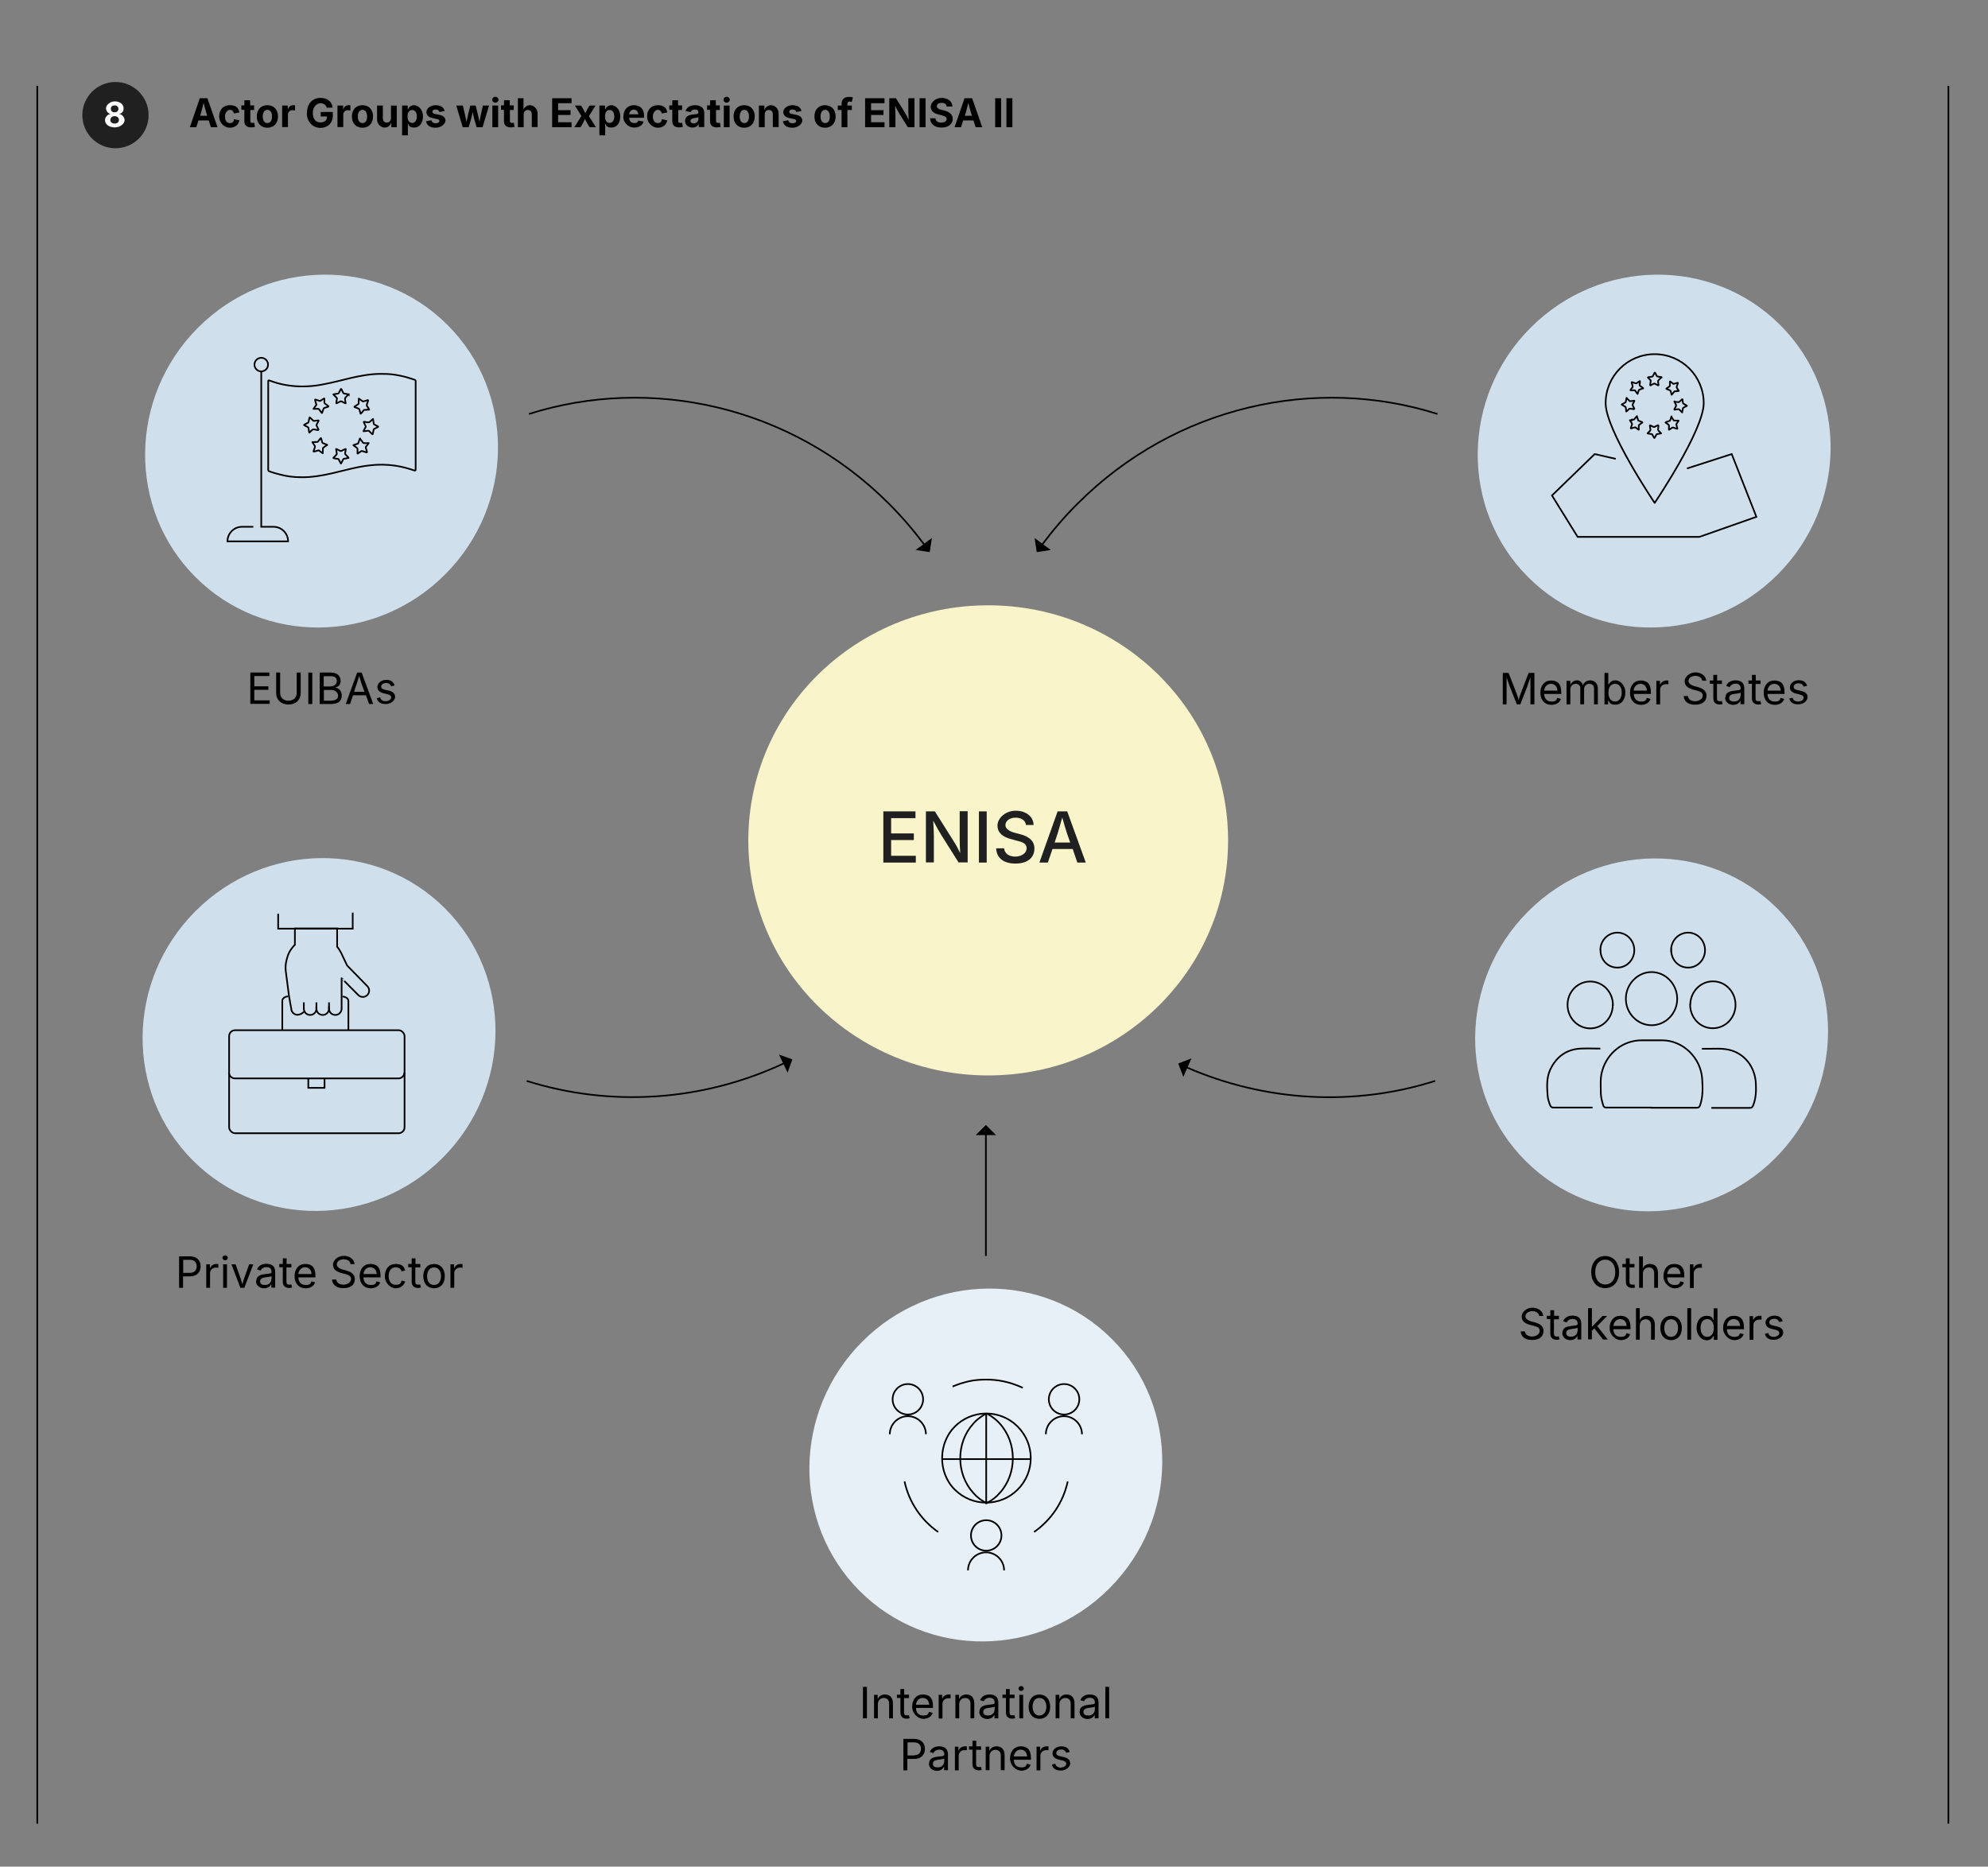 <?xml version="1.0" encoding="UTF-8"?><svg xmlns="http://www.w3.org/2000/svg" id="TEXT" version="1.1" viewBox="0 0 1200 1126.8"><rect x="0" y="0" width="1200" height="1126.8" fill="#808080" stroke="none"/><defs><style> .cls-1 { stroke-linejoin: round; } .cls-1, .cls-2 { fill: none; stroke: #000; } .cls-3 { fill: #cfe0ec; } .cls-3, .cls-4, .cls-5, .cls-6, .cls-7, .cls-8 { stroke-width: 0px; } .cls-4 { fill: #000; } .cls-5 { fill: #f9f4ca; } .cls-6 { fill: #e7f0f6; } .cls-2 { stroke-miterlimit: 10; } .cls-9 { isolation: isolate; } .cls-7 { fill: #fff; } .cls-8 { fill: #202020; } </style></defs><ellipse class="cls-3" cx="998.5" cy="272.3" rx="107.6" ry="105.4" transform="translate(99.9 785.8) rotate(-45)"/><ellipse class="cls-3" cx="194.1" cy="272.3" rx="107.6" ry="105.4" transform="translate(-135.7 217) rotate(-45)"/><path class="cls-5" d="M741.3,507.3c0-78.3-64.8-141.9-144.8-141.9s-144.8,63.5-144.8,141.9,64.8,141.9,144.8,141.9,144.8-63.5,144.8-141.9h0Z"/><g class="cls-9"><g class="cls-9"><path class="cls-8" d="M533.1,489.8h19.5v4.1h-14.7v9.2h13.7v4h-13.7v9.5h14.9v4.1h-19.6v-30.9Z"/><path class="cls-8" d="M558.8,489.8h5.5l11.6,18.4c1,1.5,2.3,3.9,3.7,6.8-.2-3-.3-5.9-.3-7.7v-17.6h4.8v30.9h-5.5l-10.4-16.5c-1.5-2.4-2.7-4.6-4.9-8.7.2,3.9.4,7.1.4,8.7v16.5h-4.8v-30.9Z"/><path class="cls-8" d="M595.6,520.7h-4.7v-30.9h4.7v30.9Z"/><path class="cls-8" d="M601.3,512.1h4.8c.3,3.4,3.3,5,6.8,5s6.8-2,6.8-5-2.6-3.8-5.9-4.6l-3.6-1c-5.1-1.3-8.1-3.9-8.1-8.2s4.7-8.9,11-8.9,10.7,3.6,10.8,8.6h-4.6c-.3-2.8-2.8-4.4-6.3-4.4s-6.1,1.9-6.1,4.5,3.2,4,5.6,4.6l3,.8c3.9,1,8.9,3.1,8.9,8.7s-4.2,9.1-11.5,9.1-11.3-3.5-11.6-9.1Z"/><path class="cls-8" d="M638.4,489.8h5.8l11.2,30.9h-5.1l-2.8-8.2h-12.2l-2.8,8.2h-5.1l11-30.9ZM646,508.6l-1.8-5.1c-.8-2.5-1.8-5.6-3-10-1.2,4.4-2.2,7.6-2.9,10l-1.7,5.1h9.4Z"/></g></g><g class="cls-9"><g class="cls-9"><path class="cls-4" d="M907.2,406.2h3.4l4.7,12c.4.9,1,2.8,1.4,4.3.4-1.5,1-3.4,1.4-4.3l4.6-12h3.5v19h-2.4v-10.8c0-1.4,0-3.6,0-5.6-.7,2.2-1.5,4.4-1.9,5.6l-4.2,10.8h-2.1l-4.3-10.8c-.4-1.1-1.2-3.3-1.9-5.5,0,1.8,0,4.1,0,5.5v10.8h-2.3v-19Z"/><path class="cls-4" d="M929.8,418.2c0-4.4,2.5-7.4,6.4-7.4s6.2,1.9,6.2,7.1v1h-10.3c.1,3,1.8,4.6,4.4,4.6s2.9-.7,3.5-2.2l2.2.6c-.7,2.2-2.8,3.6-5.7,3.6-4.1,0-6.7-2.9-6.7-7.3ZM940.1,416.9c-.2-2.4-1.5-4.1-3.9-4.1s-3.9,1.9-4.1,4.1h8Z"/><path class="cls-4" d="M945.7,411h2.2v2.6c.7-1.9,2.3-2.9,4-2.9s3.1,1.1,3.6,2.9c.7-1.8,2.4-2.9,4.5-2.9s4.5,1.6,4.5,4.9v9.6h-2.3v-9.5c0-2.1-1.3-2.9-2.9-2.9s-3.1,1.3-3.1,3.1v9.3h-2.3v-9.8c0-1.6-1.2-2.6-2.8-2.6s-3.2,1.2-3.2,3.4v9h-2.3v-14.2Z"/><path class="cls-4" d="M971,423h-.3v2.2h-2.2v-19h2.3v7h.2c.5-.8,1.4-2.5,4.1-2.5s6,2.8,6,7.3-2.5,7.4-6,7.4-3.7-1.7-4.1-2.5ZM978.9,418.1c0-3-1.3-5.3-4-5.3s-4,2.1-4,5.3,1.4,5.4,4,5.4,4-2.4,4-5.4Z"/><path class="cls-4" d="M983.9,418.2c0-4.4,2.5-7.4,6.4-7.4s6.2,1.9,6.2,7.1v1h-10.3c.1,3,1.8,4.6,4.4,4.6s2.9-.7,3.5-2.2l2.2.6c-.7,2.2-2.8,3.6-5.7,3.6-4.1,0-6.7-2.9-6.7-7.3ZM994.1,416.9c-.2-2.4-1.5-4.1-3.9-4.1s-3.9,1.9-4.1,4.1h8Z"/><path class="cls-4" d="M999.8,411h2.2v2.2h.2c.5-1.4,2-2.4,3.7-2.4s.9,0,1.2,0v2.3c-.1,0-.8-.1-1.4-.1-2.1,0-3.6,1.4-3.6,3.3v8.9h-2.3v-14.2Z"/><path class="cls-4" d="M1016.4,420.2h2.5c.2,2.2,2.2,3.1,4.4,3.1s4.5-1.4,4.5-3.4-1.7-2.5-3.8-3.1l-2.3-.6c-3.1-.9-4.8-2.4-4.8-5s2.9-5.3,6.5-5.3,6.4,2.2,6.5,5h-2.4c-.2-1.8-1.9-2.9-4.2-2.9s-4.1,1.3-4.1,3.1,2.2,2.7,3.6,3.1l1.9.5c2,.6,5.4,1.7,5.4,5.2s-2.5,5.5-6.9,5.5-6.7-2.1-6.9-5.3Z"/><path class="cls-4" d="M1039.3,412.9h-2.9v8.6c0,1.3.5,1.8,1.7,1.8s.8,0,1.2-.2l.5,1.9c-.5.2-1.1.3-1.7.3-2.5,0-3.9-1.4-3.9-3.7v-8.8h-2.1v-2h2.1v-3.4h2.3v3.4h2.9v2Z"/><path class="cls-4" d="M1041.5,421.1c0-3.3,2.9-3.9,5.5-4.2,2.5-.3,3.7-.2,3.7-1.3h0c0-1.8-1-2.9-3-2.9s-3.2,1.1-3.6,2.1l-2.2-.7c1.1-2.6,3.5-3.4,5.7-3.4s5.3.6,5.3,5v9.4h-2.3v-1.9h-.2c-.5,1-1.8,2.3-4.2,2.3s-4.9-1.6-4.9-4.4ZM1050.7,420.1v-2c-.4.4-2.9.7-3.8.8-1.7.2-3.1.8-3.1,2.4s1.2,2.2,2.9,2.2c2.5,0,3.9-1.7,3.9-3.5Z"/><path class="cls-4" d="M1062.6,412.9h-2.9v8.6c0,1.3.5,1.8,1.7,1.8s.8,0,1.2-.2l.5,1.9c-.5.2-1.1.3-1.7.3-2.5,0-3.9-1.4-3.9-3.7v-8.8h-2.1v-2h2.1v-3.4h2.3v3.4h2.9v2Z"/><path class="cls-4" d="M1064.6,418.2c0-4.4,2.5-7.4,6.4-7.4s6.2,1.9,6.2,7.1v1h-10.3c.1,3,1.8,4.6,4.4,4.6s2.9-.7,3.5-2.2l2.2.6c-.7,2.2-2.8,3.6-5.7,3.6-4.1,0-6.7-2.9-6.7-7.3ZM1074.9,416.9c-.2-2.4-1.5-4.1-3.9-4.1s-3.9,1.9-4.1,4.1h8Z"/><path class="cls-4" d="M1079.9,421.7l2.2-.5c.4,1.6,1.6,2.3,3.3,2.3s3.3-1,3.3-2.2-.7-1.6-2.1-2l-2.4-.6c-2.6-.6-3.8-1.9-3.8-3.9s2.2-4.2,5.3-4.2,4.5,1.4,5.1,3.4l-2.1.5c-.4-1-1.2-2-3-2s-3,.9-3,2.1.7,1.6,2.4,2l2.2.5c2.6.6,3.8,1.9,3.8,3.8s-2.3,4.3-5.6,4.3-5-1.3-5.5-3.8Z"/></g></g><g class="cls-9"><g class="cls-9"><path class="cls-4" d="M151,406h11.6v2.1h-9.1v6.2h8.5v2.1h-8.5v6.4h9.3v2.1h-11.7v-19Z"/><path class="cls-4" d="M166.7,418.5v-12.5h2.4v12.3c0,2.7,1.9,4.7,5,4.7s5-2,5-4.7v-12.3h2.4v12.5c0,3.9-2.9,6.8-7.4,6.8s-7.4-2.9-7.4-6.8Z"/><path class="cls-4" d="M188.5,425h-2.4v-19h2.4v19Z"/><path class="cls-4" d="M193.1,406h6.7c4,0,5.8,2.3,5.8,5s-1.5,3.5-3.1,4v.2c1.8.1,3.8,1.7,3.8,4.7s-1.9,5.1-6.4,5.1h-6.9v-19ZM199.7,414.3c2,0,3.6-1.3,3.6-3.2s-1.1-2.9-3.6-2.9h-4.3v6.2h4.2ZM200,422.9c3,0,4.1-1.3,4.1-2.9s-1.5-3.5-4-3.5h-4.6v6.5h4.5Z"/><path class="cls-4" d="M215.5,406h2.8l7,19h-2.5l-1.9-5.3h-7.8l-1.8,5.3h-2.6l6.9-19ZM220,417.6l-1.4-3.8c-.5-1.3-1-3-1.8-5.8-.8,2.8-1.4,4.6-1.8,5.8l-1.3,3.8h6.3Z"/><path class="cls-4" d="M227.3,421.5l2.2-.5c.4,1.6,1.6,2.3,3.3,2.3s3.3-1,3.3-2.2-.7-1.6-2.1-2l-2.4-.6c-2.6-.6-3.8-1.9-3.8-3.9s2.2-4.2,5.3-4.2,4.5,1.4,5.1,3.4l-2.1.5c-.4-1-1.2-2-3-2s-3,.9-3,2.1.7,1.6,2.4,2l2.2.5c2.6.6,3.8,1.9,3.8,3.8s-2.3,4.3-5.6,4.3-5-1.3-5.5-3.8Z"/></g></g><g><path class="cls-2" d="M628.9,329c6.5-8.7,13.6-17.1,21.6-25,59.2-59.2,143.7-77.4,217.2-54.1"/><polygon class="cls-4" points="624.5 324.8 634.3 332 625.8 333.3 624.5 324.8"/></g><g><path class="cls-2" d="M319.3,249.9c73.5-23.3,158-5.1,217.2,54.1,7.9,7.9,15.1,16.3,21.6,25"/><polygon class="cls-4" points="562.5 324.8 552.7 332 561.2 333.3 562.5 324.8"/></g><path class="cls-2" d="M161.9,257v-26.9c0-.5.2-.6.7-.4,1.6.6,3.3,1.1,4.9,1.6,5.9,1.6,11.9,2.2,18,1.9,3.6-.1,7.2-.7,10.7-1.4,5.4-1,10.6-2.5,15.9-3.7,5.8-1.3,11.6-2.4,17.6-2.4s7.6.3,11.4,1c3.1.6,6.1,1.5,9.1,2.5.5.2.7.4.7,1v53.2q0,.9-.8.6c-3.8-1.3-7.6-2.3-11.6-2.9-5-.7-10-.8-15-.2-4,.4-7.9,1.2-11.8,2.1-3.9.9-7.7,1.9-11.6,2.8-5.8,1.3-11.6,2.3-17.6,2.3s-9.5-.6-14.1-1.8c-1.9-.5-3.8-1-5.7-1.7-.7-.2-.8-.6-.8-1.2v-26.4h0Z"/><path class="cls-2" d="M152.9,318h-6.8c-4.9,0-8.8,4-8.8,8.8h36.6c0-4.9-4-8.8-8.8-8.8h-7.4v-93.7"/><g><path class="cls-2" d="M195.8,241.8v.9c0,.5.1.8.6,1.1.6.4,1.1.8,1.7,1.3,0,0,.2.1.2.2s-.1.1-.2.2c-.8.3-1.6.5-2.4.8-.2,0-.4.2-.4.4-.3.8-.5,1.5-.8,2.3,0,.1,0,.3-.2.3s-.2-.1-.2-.2c-.5-.7-1-1.3-1.5-2-.1-.2-.3-.3-.5-.3h-2.8c0-.1,0-.2.1-.3.5-.7,1-1.4,1.5-2,.1-.2.2-.3,0-.5-.3-.8-.5-1.6-.7-2.5,0,0-.1-.2,0-.3h.3c.8.3,1.6.5,2.4.8h.5c.7-.5,1.4-1,2.1-1.4,0,0,.2-.2.3,0v1.6-.4Z"/><path class="cls-2" d="M217.4,264.9c.4.6.8,1.1,1.2,1.6.2.2.4.5.5.7s.3.3.6.3h2.8s0,.2-.1.2c-.5.7-1,1.4-1.5,2-.1.2-.2.3-.1.6.3.8.5,1.6.7,2.5,0,0,.1.2,0,.3h-.3c-.8-.3-1.6-.5-2.4-.8h-.7c-.7.5-1.3.9-2,1.4,0,0-.2.2-.3.1-.1,0,0-.2,0-.3v-2.5c0-.2,0-.4-.3-.6-.7-.5-1.3-1-2-1.5,0,0-.2,0-.2-.2,0,0,.1-.1.2-.1.8-.3,1.6-.5,2.3-.7.3,0,.4-.2.5-.5.3-.9.6-1.7.9-2.6h.2Z"/><path class="cls-2" d="M221.3,247.4h-1.2c-.2,0-.4,0-.6.3-.5.7-1,1.3-1.6,1.9,0,0-.1.2-.2.2s0-.2-.1-.3c-.2-.8-.5-1.6-.7-2.4,0-.2-.2-.3-.4-.4-.8-.3-1.6-.6-2.3-.9,0,0-.3,0-.3-.2s.1-.2.2-.2c.7-.5,1.4-1,2.1-1.4.2-.1.3-.3.3-.5,0-.9,0-1.7.1-2.6v-.2h.2c.7.5,1.4,1.1,2.1,1.6.1.1.3.1.5,0,.8-.2,1.6-.5,2.4-.7.1,0,.3-.1.4,0v.3c-.3.8-.5,1.5-.8,2.3v.7c.5.7.9,1.4,1.4,2.1,0,0,.2.2,0,.3h-1.6.1Z"/><path class="cls-2" d="M190.2,266.8h1.2c.2,0,.4,0,.5-.2.5-.7,1.1-1.3,1.6-2,0,0,.1-.2.2-.2s0,.2.1.2c.3.8.5,1.6.7,2.5,0,.2.2.3.4.4.8.3,1.5.6,2.3.9.1,0,.3,0,.3.2s-.2.2-.3.2c-.7.5-1.4,1-2,1.4-.2.1-.2.3-.3.5,0,.9,0,1.7-.1,2.6v.2h-.2c-.7-.5-1.4-1.1-2.1-1.6-.1-.1-.3-.1-.4,0-.8.2-1.6.5-2.4.7-.1,0-.3.1-.4,0v-.4c.3-.8.5-1.5.8-2.3v-.6c-.4-.6-.9-1.3-1.3-2,0-.1-.3-.2-.2-.4,0-.2.3,0,.4,0h1.2Z"/><path class="cls-2" d="M219.8,254.6c.5,0,1.1.2,1.6.3h.5c.6.2,1,0,1.5-.4.5-.5,1-.9,1.5-1.4s.3-.1.3.1c.1.8.3,1.7.4,2.5,0,.3.1.4.3.5.7.4,1.5.8,2.2,1.2,0,0,.2,0,.2.2s-.1.1-.2.2c-.7.4-1.5.7-2.2,1.1-.3.1-.4.3-.4.6-.1.8-.3,1.6-.5,2.4,0,.1,0,.3-.1.3s-.2-.1-.3-.2c-.6-.6-1.2-1.2-1.8-1.8-.1-.1-.3-.2-.5-.2-.8.1-1.7.2-2.5.3h-.3v-.3c.4-.7.8-1.5,1.2-2.2.1-.2.1-.4,0-.6-.4-.8-.7-1.5-1.1-2.3,0-.1-.1-.3.1-.3h.1Z"/><path class="cls-2" d="M191.8,259.6c-.7-.1-1.5-.2-2.2-.4-.4,0-.8,0-1.1.3-.5.5-1.1,1-1.6,1.5,0,0-.1.2-.2.2s0-.2-.1-.3c-.1-.8-.3-1.7-.4-2.5,0-.2-.1-.4-.3-.5-.7-.4-1.5-.8-2.2-1.2,0,0-.2,0-.2-.2s.1-.1.2-.2c.7-.4,1.5-.7,2.2-1.1.2-.1.4-.3.4-.6.1-.8.3-1.6.5-2.4,0,0,0-.2.1-.3.1,0,.2.1.3.2l1.8,1.8c.1.1.3.2.5.2.8-.1,1.7-.2,2.5-.3h.3c.1.1,0,.2,0,.3-.4.7-.8,1.5-1.2,2.2-.1.2-.1.4,0,.6.4.8.7,1.5,1.1,2.3,0,.2.1.3-.2.3h-.2Z"/><path class="cls-2" d="M208.7,271.1c-.1.9-.2,1.7-.4,2.6,0,.2,0,.4.2.6.6.6,1.2,1.2,1.7,1.8,0,0,.2.1.2.3s-.2,0-.3.1c-.8.1-1.5.3-2.3.4-.3,0-.5.1-.7.5-.3.7-.7,1.4-1.1,2.1,0,.1,0,.3-.2.3s-.2-.2-.2-.3c-.4-.7-.8-1.4-1.1-2.1-.1-.3-.4-.4-.7-.4-.8-.1-1.5-.2-2.3-.4-.1,0-.3,0-.3-.1s.1-.2.2-.3c.6-.6,1.2-1.2,1.7-1.8.2-.2.2-.3.2-.5-.1-.8-.3-1.6-.4-2.5v-.3h.3c.7.4,1.5.7,2.2,1.1.2.1.4.1.7,0,.7-.4,1.5-.8,2.3-1.1.2,0,.3-.2.3.1h0Z"/><path class="cls-2" d="M210.4,238c-.4.4-.8.8-1.2,1.3l-.4.4q-.7.7-.5,1.6c.1.6.2,1.2.3,1.8v.3h-.3c-.7-.4-1.5-.7-2.2-1.1-.2-.1-.4-.1-.6,0-.7.4-1.5.7-2.2,1.1-.1,0-.2.2-.3,0-.1,0,0-.2,0-.3.1-.8.2-1.6.4-2.5,0-.2,0-.4-.2-.5l-1.8-1.8s-.2-.1-.2-.2.2-.1.3-.1c.8-.1,1.6-.3,2.4-.4.3,0,.5-.2.7-.5.3-.7.7-1.4,1.1-2.1,0,0,0-.2.2-.2s.1.1.2.2c.4.7.8,1.5,1.1,2.2.1.2.3.3.5.4.8.1,1.6.2,2.3.4.1,0,.3,0,.5.2v-.2Z"/></g><circle class="cls-2" cx="157.7" cy="220.1" r="4.1"/><path class="cls-1" d="M1028.4,243.4c0-16.3-13.2-29.6-29.6-29.6s-29.6,13.2-29.6,29.6,29.6,60.2,29.6,60.2c0,0,29.6-43.9,29.6-60.2h0Z"/><g><path class="cls-1" d="M989.7,231.3v.8c0,.5,0,.7.5,1,.5.3,1,.7,1.5,1.1,0,0,.2,0,.2.2s0,.1-.2.1c-.7.2-1.4.5-2.1.7-.2,0-.3.2-.4.4-.2.7-.5,1.4-.7,2,0,0,0,.2,0,.2s-.2-.1-.2-.2c-.4-.6-.9-1.2-1.3-1.8,0-.2-.2-.2-.4-.2h-2.4s0-.2,0-.2c.4-.6.9-1.2,1.3-1.8,0-.1,0-.3,0-.5-.2-.7-.4-1.4-.6-2.2,0,0,0-.2,0-.2h.3c.7.2,1.4.5,2.1.7h.5c.6-.4,1.2-.9,1.9-1.3,0,0,0-.1.2,0v1.3h-.2Z"/><path class="cls-1" d="M1008.8,251.6c.4.5.7.9,1,1.4.2.2.3.4.5.7,0,.2.3.2.5.2h2.4s0,.1,0,.2c-.4.6-.9,1.2-1.3,1.8,0,.2-.2.3,0,.5.2.7.4,1.4.6,2.2v.2h-.3c-.7-.2-1.4-.4-2.1-.7h-.6c-.6.4-1.2.8-1.8,1.2,0,0-.2.2-.3.1,0,0,0-.2,0-.3v-2.2c0-.2,0-.4-.2-.5-.6-.4-1.2-.9-1.8-1.3,0,0-.2,0,0-.2,0,0,0,0,.2-.1.7-.2,1.4-.5,2.1-.7.3,0,.4-.2.5-.5.2-.7.5-1.5.8-2.3v.3Z"/><path class="cls-1" d="M1012.2,236.2h-1.1c-.2,0-.4,0-.5.2-.4.6-.9,1.1-1.4,1.7,0,0,0,.2-.2.2s0-.1,0-.2c-.2-.7-.4-1.4-.6-2.1,0-.2-.2-.3-.3-.4-.7-.2-1.4-.5-2.1-.8,0,0-.2,0-.2-.1s0-.2.2-.2c.6-.4,1.2-.9,1.8-1.3.2-.1.2-.2.2-.4v-2.5h.2c.6.5,1.2.9,1.8,1.4,0,.1.2.1.4,0,.7-.2,1.4-.4,2.1-.6,0,0,.2-.1.3,0v.3c-.2.7-.5,1.3-.7,2v.6c.4.6.8,1.2,1.2,1.8,0,0,0,.1,0,.2h-1.3l.3.2Z"/><path class="cls-1" d="M984.9,253.3h1.1c.2,0,.3,0,.5-.2.5-.6.9-1.2,1.4-1.7,0,0,0-.2.2-.2v.2c.2.7.4,1.4.7,2.2,0,.2,0,.3.3.4.7.2,1.4.5,2,.8,0,0,.3,0,.3.2s0,.2-.2.2c-.6.4-1.2.8-1.8,1.3-.2.1-.2.2-.2.4v2.5h-.2c-.6-.5-1.2-.9-1.8-1.4,0,0-.2-.1-.4,0-.7.2-1.4.4-2.1.6,0,0-.2.1-.3,0v-.3c.2-.7.5-1.3.7-2v-.6c-.4-.6-.8-1.2-1.1-1.7,0-.1-.2-.2-.2-.3s.2,0,.4,0h1l-.3-.4Z"/><path class="cls-1" d="M1010.9,242.5c.5,0,.9.2,1.4.2h.4c.5.2.9,0,1.3-.4.4-.4.9-.8,1.3-1.2.2-.2.2-.1.3,0,0,.7.2,1.5.3,2.2,0,.2,0,.3.3.4.7.4,1.3.7,1.9,1.1,0,0,.2,0,.2.1s0,.1-.2.2c-.6.3-1.3.6-1.9,1-.2.1-.3.2-.4.5,0,.7-.3,1.4-.4,2.1,0,0,0,.2,0,.3,0,0-.2-.1-.2-.2-.5-.5-1-1.1-1.6-1.6,0-.1-.2-.2-.4-.2-.7,0-1.5.2-2.2.3h-.3v-.3c.3-.6.7-1.3,1-1.9,0-.2,0-.4,0-.6-.3-.7-.6-1.4-1-2,0-.1,0-.2,0-.2l.2.2Z"/><path class="cls-1" d="M986.2,247c-.7-.1-1.3-.2-2-.3-.4,0-.7,0-1,.3-.4.5-.9.9-1.4,1.3,0,0,0,.2-.2.1,0,0,0-.2,0-.3,0-.7-.2-1.5-.3-2.2,0-.2,0-.3-.3-.4-.7-.4-1.3-.7-1.9-1.1,0,0-.2,0-.2-.2,0,0,0-.1.2-.2.6-.3,1.3-.6,1.9-1,.2-.1.3-.2.4-.5,0-.7.3-1.4.4-2.1v-.2c0,0,.2,0,.2.2.5.5,1,1.1,1.6,1.6,0,.1.2.2.4.2.7,0,1.5-.2,2.2-.3h.3v.3c-.3.6-.7,1.3-1,1.9,0,.2,0,.3,0,.5.3.7.6,1.4,1,2,0,.2,0,.3-.2.2v.2Z"/><path class="cls-1" d="M1001.1,257c0,.8-.2,1.5-.3,2.3,0,.2,0,.4.2.5.5.5,1,1,1.5,1.6,0,0,.2.1.2.2,0,0-.2,0-.3.1-.7.1-1.3.2-2,.3-.3,0-.5.1-.6.4-.3.6-.6,1.2-1,1.8,0,0,0,.2-.2.2s0-.2-.2-.2c-.3-.6-.7-1.2-1-1.8,0-.3-.3-.4-.6-.4-.7,0-1.3-.2-2-.3,0,0-.3,0-.3-.1,0,0,0-.2.2-.2.5-.5,1-1.1,1.5-1.6,0-.1.2-.3,0-.5,0-.7-.2-1.4-.3-2.2v-.3h.3c.6.3,1.3.6,1.9.9.2.1.4.1.6,0,.7-.3,1.3-.7,2-1,0,0,.3-.1.2.1v.2Z"/><path class="cls-1" d="M1002.7,227.9c-.4.4-.7.7-1.1,1.1,0,.1-.2.2-.3.3q-.6.6-.4,1.4c0,.5.2,1,.2,1.6v.3h-.3c-.6-.3-1.3-.6-1.9-1-.2-.1-.4-.1-.6,0-.6.3-1.3.6-1.9,1,0,0-.2.1-.3,0v-.3c0-.7.2-1.4.3-2.2,0-.2,0-.3,0-.5-.5-.5-1.1-1.1-1.6-1.6,0,0-.2-.1,0-.2,0-.1,0,0,.2-.1.7-.1,1.4-.2,2.1-.3.3,0,.5-.1.6-.4.3-.6.6-1.2,1-1.9,0,0,0-.2.2-.2s0,.1.2.2c.3.6.7,1.3,1,1.9,0,.2.2.3.5.3.7.1,1.4.2,2,.3,0,0,.3,0,.4.1v.2Z"/></g><polyline class="cls-2" points="1018.3 282.8 1045.3 274.1 1060.2 312 1025.8 324.1 952.3 324.1 936.8 299.1 962.6 274.1 975.3 277"/><line class="cls-2" x1="22.5" y1="51.8" x2="22.5" y2="1100.9"/><line class="cls-2" x1="1176.1" y1="51.8" x2="1176.1" y2="1100.9"/><g><circle class="cls-8" cx="69.7" cy="69.5" r="20"/><g class="cls-9"><g class="cls-9"><path class="cls-4" d="M120.5,59.3h4.7l6.1,17.5h-4l-1.3-4.1h-6.2l-1.3,4.1h-3.9l6-17.5ZM125.1,69.9l-.5-1.6c-.6-1.8-1.1-3.9-1.7-6.2-.6,2.4-1.1,4.5-1.6,6.2l-.5,1.6h4.4Z"/><path class="cls-4" d="M132.3,70.3c0-4.1,2.5-6.8,6.4-6.8s5.3,1.7,5.8,4.4l-3.3.6c-.3-1.4-1.2-2.2-2.5-2.2s-2.9,1.6-2.9,4,1,4,2.9,4,2.3-.9,2.5-2.3l3.3.6c-.5,2.8-2.7,4.5-5.8,4.5s-6.4-2.7-6.4-6.8Z"/><path class="cls-4" d="M153.5,66.4h-2.4v6.6c0,.8.3,1.2,1.2,1.2s.9,0,1.1-.2l.5,2.6c-.8.2-1.6.3-2.3.3-2.6,0-4.1-1.3-4.1-3.7v-6.9h-1.8v-2.7h1.8v-3.1h3.5v3.1h2.4v2.7Z"/><path class="cls-4" d="M155,70.3c0-4.1,2.5-6.8,6.4-6.8s6.4,2.7,6.4,6.8-2.5,6.8-6.4,6.8-6.4-2.7-6.4-6.8ZM164.2,70.3c0-2.3-1-4-2.8-4s-2.8,1.7-2.8,4,.9,4,2.8,4,2.8-1.7,2.8-4Z"/><path class="cls-4" d="M170.3,63.7h3.4v2.3h.1c.5-1.6,1.7-2.5,3.2-2.5s.8,0,1.1.1v3.1c-.3,0-1-.2-1.5-.2-1.6,0-2.8,1.1-2.8,2.7v7.5h-3.5v-13.1Z"/><path class="cls-4" d="M185.3,68.1c0-5.7,3.5-9,8.1-9s6.9,2.4,7.4,5.9h-3.6c-.5-1.7-1.8-2.7-3.8-2.7s-4.6,2.1-4.6,5.8,1.8,5.8,4.6,5.8,4-1.4,4-3.6h-3.8v-2.7h7.3v2.2c0,4.6-3.2,7.4-7.5,7.4s-8.2-3.4-8.2-8.9Z"/><path class="cls-4" d="M203.7,63.7h3.4v2.3h.1c.5-1.6,1.7-2.5,3.2-2.5s.8,0,1.1.1v3.1c-.3,0-1-.2-1.5-.2-1.6,0-2.8,1.1-2.8,2.7v7.5h-3.5v-13.1Z"/><path class="cls-4" d="M212.4,70.3c0-4.1,2.5-6.8,6.4-6.8s6.4,2.7,6.4,6.8-2.5,6.8-6.4,6.8-6.4-2.7-6.4-6.8ZM221.6,70.3c0-2.3-1-4-2.8-4s-2.8,1.7-2.8,4,.9,4,2.8,4,2.8-1.7,2.8-4Z"/><path class="cls-4" d="M227.6,72v-8.3h3.5v7.7c0,1.6.9,2.6,2.4,2.6s2.5-1,2.5-2.7v-7.6h3.5v13.1h-3.3v-2.7c-.8,1.9-2.1,2.9-4.1,2.9s-4.5-1.9-4.5-4.9Z"/><path class="cls-4" d="M242.6,63.7h3.5v2.2h.2c.5-1,1.5-2.4,3.7-2.4s5.3,2.3,5.3,6.7-2.3,6.8-5.3,6.8-3.2-1.3-3.7-2.3h-.1v7h-3.5v-18ZM251.6,70.3c0-2.3-1-3.9-2.8-3.9s-2.8,1.5-2.8,3.9,1,3.9,2.8,3.9,2.8-1.6,2.8-3.9Z"/><path class="cls-4" d="M257.1,73.2l3.3-.6c.3,1.2,1.2,1.8,2.6,1.8s2.2-.6,2.2-1.3-.5-1.1-1.7-1.3l-2.3-.5c-2.5-.5-3.8-1.8-3.8-3.7s2.2-4.1,5.5-4.1,5,1.4,5.5,3.5l-3.1.6c-.3-.9-1-1.5-2.3-1.5s-2,.5-2,1.3.4,1.1,1.7,1.4l2.4.5c2.5.5,3.8,1.7,3.8,3.5s-2.4,4.3-5.9,4.3-5.3-1.4-5.8-3.8Z"/><path class="cls-4" d="M275.7,63.7h3.7l1.1,4.8c.3,1.5.7,3.1,1.1,5.1.4-1.9.8-3.6,1.1-5.1l1.2-4.8h3.2l1.2,4.8c.3,1.5.8,3.1,1.1,5.1.3-1.9.7-3.6,1-5.1l1.1-4.8h3.7l-3.9,13.1h-3.6l-1.5-5.1c-.3-1.1-.6-2.6-.9-4-.3,1.4-.6,2.9-.9,4l-1.5,5.1h-3.6l-3.9-13.1Z"/><path class="cls-4" d="M297.1,60.2c0-1,.9-1.8,1.9-1.8s1.9.8,1.9,1.8-.9,1.8-1.9,1.8-1.9-.8-1.9-1.8ZM297.2,63.7h3.5v13.1h-3.5v-13.1Z"/><path class="cls-4" d="M310.2,66.4h-2.4v6.6c0,.8.3,1.2,1.2,1.2s.9,0,1.1-.2l.5,2.6c-.8.2-1.6.3-2.3.3-2.6,0-4.1-1.3-4.1-3.7v-6.9h-1.8v-2.7h1.8v-3.1h3.5v3.1h2.4v2.7Z"/><path class="cls-4" d="M316.1,76.8h-3.5v-17.5h3.4v6.9c.8-1.7,2.1-2.7,4-2.7s4.5,1.9,4.5,4.9v8.3h-3.5v-7.7c0-1.6-.9-2.6-2.4-2.6s-2.5,1-2.5,2.7v7.6Z"/><path class="cls-4" d="M333.3,59.3h11.7v3h-8.1v4.2h7.5v2.9h-7.5v4.4h8.1v3h-11.7v-17.5Z"/><path class="cls-4" d="M351,70.1l-4-6.4h3.8l1.2,2.1c.5.9.9,1.7,1.3,2.6.4-.8.8-1.7,1.3-2.6l1.2-2.1h3.7l-4,6.4,4.2,6.7h-3.8l-1.5-2.5c-.5-.8-.9-1.7-1.3-2.5-.4.8-.8,1.7-1.2,2.5l-1.5,2.5h-3.7l4.2-6.7Z"/><path class="cls-4" d="M361.7,63.7h3.5v2.2h.2c.5-1,1.5-2.4,3.7-2.4s5.3,2.3,5.3,6.7-2.3,6.8-5.3,6.8-3.2-1.3-3.7-2.3h-.1v7h-3.5v-18ZM370.8,70.3c0-2.3-1-3.9-2.8-3.9s-2.8,1.5-2.8,3.9,1,3.9,2.8,3.9,2.8-1.6,2.8-3.9Z"/><path class="cls-4" d="M376.3,70.3c0-4,2.5-6.8,6.3-6.8s6.2,2.2,6.2,6.6v1h-9c0,2.1,1.3,3.2,3,3.2s2.2-.5,2.5-1.5l3.2.6c-.6,2.2-2.7,3.6-5.8,3.6s-6.5-2.6-6.5-6.7ZM385.3,69c-.2-1.7-1.1-2.8-2.7-2.8s-2.7,1.2-2.8,2.8h5.6Z"/><path class="cls-4" d="M390.6,70.3c0-4.1,2.5-6.8,6.4-6.8s5.3,1.7,5.8,4.4l-3.3.6c-.3-1.4-1.2-2.2-2.5-2.2s-2.9,1.6-2.9,4,1,4,2.9,4,2.3-.9,2.5-2.3l3.3.6c-.5,2.8-2.7,4.5-5.8,4.5s-6.4-2.7-6.4-6.8Z"/><path class="cls-4" d="M411.8,66.4h-2.4v6.6c0,.8.3,1.2,1.2,1.2s.9,0,1.1-.2l.5,2.6c-.8.2-1.6.3-2.3.3-2.6,0-4.1-1.3-4.1-3.7v-6.9h-1.8v-2.7h1.8v-3.1h3.5v3.1h2.4v2.7Z"/><path class="cls-4" d="M413.5,73.1c0-2.9,2.4-3.8,4.9-4,2.2-.2,3.2-.3,3.2-1.2h0c0-1.2-.7-1.8-2.1-1.8s-2.2.7-2.5,1.5l-3.2-.5c.7-2.3,2.8-3.6,5.7-3.6s5.6,1.3,5.6,4.4v8.8h-3.3v-1.8h-.1c-.6,1.2-1.9,2.1-3.8,2.1s-4.4-1.3-4.4-3.9ZM421.6,72.1v-1.4c-.4.3-1.8.5-2.6.6-1.3.2-2.2.7-2.2,1.7s.8,1.5,2,1.5,2.8-1.1,2.8-2.5Z"/><path class="cls-4" d="M434.6,66.4h-2.4v6.6c0,.8.3,1.2,1.2,1.2s.9,0,1.1-.2l.5,2.6c-.8.2-1.6.3-2.3.3-2.6,0-4.1-1.3-4.1-3.7v-6.9h-1.8v-2.7h1.8v-3.1h3.5v3.1h2.4v2.7Z"/><path class="cls-4" d="M436.7,60.2c0-1,.9-1.8,1.9-1.8s1.9.8,1.9,1.8-.9,1.8-1.9,1.8-1.9-.8-1.9-1.8ZM436.9,63.7h3.5v13.1h-3.5v-13.1Z"/><path class="cls-4" d="M442.8,70.3c0-4.1,2.5-6.8,6.4-6.8s6.4,2.7,6.4,6.8-2.5,6.8-6.4,6.8-6.4-2.7-6.4-6.8ZM452.1,70.3c0-2.3-1-4-2.8-4s-2.8,1.7-2.8,4,.9,4,2.8,4,2.8-1.7,2.8-4Z"/><path class="cls-4" d="M461.6,76.8h-3.5v-13.1h3.3v2.7c.8-1.8,2.1-2.9,4.1-2.9s4.5,1.9,4.5,4.9v8.3h-3.5v-7.7c0-1.6-.9-2.6-2.4-2.6s-2.5,1-2.5,2.7v7.6Z"/><path class="cls-4" d="M472.5,73.2l3.3-.6c.3,1.2,1.2,1.8,2.6,1.8s2.2-.6,2.2-1.3-.5-1.1-1.7-1.3l-2.3-.5c-2.5-.5-3.8-1.8-3.8-3.7s2.2-4.1,5.5-4.1,5,1.4,5.5,3.5l-3.1.6c-.3-.9-1-1.5-2.3-1.5s-2,.5-2,1.3.4,1.1,1.7,1.4l2.4.5c2.5.5,3.8,1.7,3.8,3.5s-2.4,4.3-5.9,4.3-5.3-1.4-5.8-3.8Z"/><path class="cls-4" d="M491.6,70.3c0-4.1,2.5-6.8,6.4-6.8s6.4,2.7,6.4,6.8-2.5,6.8-6.4,6.8-6.4-2.7-6.4-6.8ZM500.9,70.3c0-2.3-1-4-2.8-4s-2.8,1.7-2.8,4,.9,4,2.8,4,2.8-1.7,2.8-4Z"/><path class="cls-4" d="M514.2,66.4h-2.7v10.4h-3.5v-10.4h-2.3v-2.7h2.3v-1c0-2.8,1.8-4.2,4.3-4.2s2.1.2,2.5.4l-.6,2.6c-.3,0-.7-.2-1.2-.2-1.1,0-1.5.5-1.5,1.5v.9h2.7v2.7Z"/><path class="cls-4" d="M522.2,59.3h11.7v3h-8.1v4.2h7.5v2.9h-7.5v4.4h8.1v3h-11.7v-17.5Z"/><path class="cls-4" d="M536.8,59.3h4l5.5,8.8c.7,1.1,1.4,2.5,2.2,4.3-.1-1.7-.2-3.6-.2-4.7v-8.4h3.7v17.5h-4l-5-8c-1-1.6-1.6-2.8-2.7-5,.1,2.1.2,4,.2,5v8h-3.7v-17.5Z"/><path class="cls-4" d="M558.7,76.8h-3.6v-17.5h3.6v17.5Z"/><path class="cls-4" d="M561.2,71.4h3.5c.1,1.8,1.5,2.6,3.5,2.6s3.2-.9,3.2-2.2-1.1-1.7-3-2.2l-1.9-.5c-3-.7-4.7-2.2-4.7-4.7s2.8-5.3,6.6-5.3,6.4,2.1,6.5,5.2h-3.5c-.1-1.4-1.2-2.2-3-2.2s-2.9.8-2.9,2,1.3,1.9,2.8,2.2l1.6.4c2.9.7,5.2,2.2,5.2,5.1s-2.5,5.2-6.7,5.2-6.9-2-7-5.7Z"/><path class="cls-4" d="M582.1,59.3h4.7l6.1,17.5h-4l-1.3-4.1h-6.2l-1.3,4.1h-3.9l6-17.5ZM586.7,69.9l-.5-1.6c-.6-1.8-1.1-3.9-1.7-6.2-.6,2.4-1.1,4.5-1.6,6.2l-.5,1.6h4.4Z"/><path class="cls-4" d="M604.3,76.8h-3.6v-17.5h3.6v17.5Z"/><path class="cls-4" d="M611.1,76.8h-3.6v-17.5h3.6v17.5Z"/></g></g><g class="cls-9"><g class="cls-9"><path class="cls-7" d="M63.4,72.6c0-1.9,1.4-3.5,3.3-3.8h0c-1.6-.4-2.7-1.8-2.7-3.5s2.2-4.1,5.3-4.1,5.3,1.8,5.3,4.1-1.1,3.1-2.7,3.4h0c1.8.4,3.3,2,3.3,3.9s-2.5,4.3-5.9,4.3-5.9-1.8-5.9-4.3ZM71.8,72.4c0-1.3-1.1-2.3-2.6-2.3s-2.6,1-2.6,2.3,1,2.2,2.6,2.2,2.6-.9,2.6-2.2ZM71.5,65.7c0-1.2-.9-2.1-2.3-2.1s-2.3.8-2.3,2.1.9,2.1,2.3,2.1,2.3-.9,2.3-2.1Z"/></g></g></g><g><path class="cls-4" d="M960.5,767.9c0-6,3.6-9.7,8.4-9.7s8.4,3.7,8.4,9.7-3.5,9.7-8.4,9.7-8.4-3.7-8.4-9.7ZM975,767.9c0-4.9-2.7-7.5-6-7.5s-6.1,2.6-6.1,7.5,2.7,7.5,6.1,7.5,6-2.6,6-7.5Z"/><path class="cls-4" d="M986.5,765.1h-2.9v8.6c0,1.3.5,1.8,1.7,1.8s.8,0,1.2-.2l.5,1.9c-.5.2-1.1.3-1.7.3-2.5,0-3.9-1.4-3.9-3.7v-8.8h-2.1v-2h2.1v-3.4h2.3v3.4h2.9v2h0Z"/><path class="cls-4" d="M991.7,777.4h-2.3v-19h2.3v7.2c.9-1.9,2.4-2.6,4.3-2.6,2.9,0,4.8,1.8,4.8,5.4v9h-2.3v-8.8c0-2.2-1.2-3.5-3.2-3.5s-3.6,1.4-3.6,3.8v8.5h0Z"/><path class="cls-4" d="M1004.1,770.4c0-4.4,2.5-7.4,6.4-7.4s6.2,1.9,6.2,7.1v1h-10.3c0,3,1.8,4.6,4.4,4.6s2.9-.7,3.5-2.2l2.2.6c-.7,2.2-2.8,3.6-5.7,3.6s-6.7-2.9-6.7-7.3h0ZM1014.4,769.1c-.2-2.4-1.5-4.1-3.9-4.1s-3.9,1.9-4.1,4.1h8Z"/><path class="cls-4" d="M1020,763.2h2.2v2.2h.2c.5-1.4,2-2.4,3.7-2.4s.9,0,1.2,0v2.3c0,0-.8,0-1.4,0-2,0-3.5,1.4-3.5,3.3v8.9h-2.3v-14.2h0Z"/><path class="cls-4" d="M918,803.7h2.5c.2,2.2,2.2,3.1,4.4,3.1s4.5-1.3,4.5-3.4-1.7-2.5-3.8-3.1l-2.3-.6c-3.1-.9-4.8-2.4-4.8-5s2.9-5.3,6.5-5.3,6.4,2.2,6.5,5h-2.4c-.2-1.8-1.9-2.9-4.2-2.9s-4.1,1.3-4.1,3.1,2.2,2.7,3.6,3.1l1.9.5c2,.6,5.4,1.7,5.4,5.2s-2.5,5.5-6.9,5.5-6.7-2.1-6.9-5.3h0Z"/><path class="cls-4" d="M940.9,796.4h-2.9v8.6c0,1.3.5,1.8,1.7,1.8s.8,0,1.2-.2l.5,1.9c-.5.2-1.1.3-1.7.3-2.5,0-3.9-1.4-3.9-3.7v-8.8h-2.1v-2h2.1v-3.4h2.3v3.4h2.9v2h0Z"/><path class="cls-4" d="M943.1,804.6c0-3.3,2.9-3.9,5.5-4.2,2.5-.3,3.7-.2,3.7-1.3h0c0-1.8-1-2.9-3-2.9s-3.2,1.1-3.6,2.1l-2.2-.7c1.1-2.6,3.5-3.4,5.7-3.4s5.3.6,5.3,5v9.4h-2.3v-1.9h-.2c-.5,1-1.8,2.3-4.2,2.3s-4.8-1.6-4.8-4.4h0ZM952.3,803.5v-2c-.4.4-2.9.7-3.8.8-1.7.2-3.1.8-3.1,2.4s1.2,2.2,2.9,2.2c2.5,0,3.9-1.7,3.9-3.4h0Z"/><path class="cls-4" d="M958.6,789.7h2.3v11h.3l6.1-6.3h2.8l-6,6.1,6.4,8.1h-2.9l-5.2-6.7-1.5,1.4v5.2h-2.3v-19,.2Z"/><path class="cls-4" d="M971.6,801.7c0-4.4,2.5-7.4,6.4-7.4s6.2,1.9,6.2,7.1v1h-10.3c0,3,1.8,4.6,4.4,4.6s2.9-.7,3.5-2.2l2.2.6c-.7,2.2-2.8,3.6-5.7,3.6s-6.7-2.9-6.7-7.3h0ZM981.9,800.4c-.2-2.4-1.5-4.1-3.9-4.1s-3.9,1.9-4.1,4.1h8Z"/><path class="cls-4" d="M989.8,808.7h-2.3v-19h2.3v7.2c.9-1.9,2.4-2.6,4.3-2.6,2.9,0,4.8,1.8,4.8,5.4v9h-2.3v-8.8c0-2.2-1.2-3.5-3.2-3.5s-3.6,1.4-3.6,3.8v8.5h0Z"/><path class="cls-4" d="M1002.2,801.7c0-4.5,2.6-7.4,6.5-7.4s6.5,2.9,6.5,7.4-2.6,7.3-6.5,7.3-6.5-2.9-6.5-7.3ZM1012.9,801.7c0-2.8-1.3-5.3-4.2-5.3s-4.1,2.5-4.1,5.3,1.3,5.3,4.1,5.3,4.2-2.5,4.2-5.3Z"/><path class="cls-4" d="M1020.8,808.7h-2.3v-19h2.3v19Z"/><path class="cls-4" d="M1024.1,801.6c0-4.5,2.5-7.3,6-7.3s3.7,1.7,4.1,2.5h.2v-7h2.3v19h-2.2v-2.2h-.3c-.5.8-1.4,2.5-4.1,2.5s-6-2.9-6-7.4h0ZM1034.5,801.6c0-3.1-1.4-5.3-4-5.3s-4,2.3-4,5.3,1.4,5.4,4,5.4,4-2.2,4-5.4Z"/><path class="cls-4" d="M1040.1,801.7c0-4.4,2.5-7.4,6.4-7.4s6.2,1.9,6.2,7.1v1h-10.3c0,3,1.8,4.6,4.4,4.6s2.9-.7,3.5-2.2l2.2.6c-.7,2.2-2.8,3.6-5.7,3.6s-6.7-2.9-6.7-7.3h0ZM1050.4,800.4c-.2-2.4-1.5-4.1-3.9-4.1s-3.9,1.9-4.1,4.1h8Z"/><path class="cls-4" d="M1056,794.5h2.2v2.2h.2c.5-1.4,2-2.4,3.7-2.4s.9,0,1.2,0v2.3c0,0-.8,0-1.4,0-2,0-3.5,1.4-3.5,3.3v8.9h-2.3v-14.2h0Z"/><path class="cls-4" d="M1065.2,805.2l2.2-.5c.4,1.6,1.6,2.3,3.3,2.3s3.3-1,3.3-2.2-.7-1.6-2.1-2l-2.4-.6c-2.6-.6-3.8-1.9-3.8-3.9s2.2-4.1,5.3-4.1,4.5,1.4,5.1,3.4l-2.1.5c-.4-1-1.2-2-3-2s-3,.9-3,2.1.7,1.6,2.4,2l2.2.5c2.6.6,3.8,1.9,3.8,3.8s-2.3,4.3-5.6,4.3-5-1.3-5.5-3.8v.2Z"/></g><g class="cls-9"><g class="cls-9"><path class="cls-4" d="M108.1,758.4h6.5c4.4,0,6.5,2.7,6.5,6s-2,6.1-6.5,6.1h-4.1v6.9h-2.4v-19ZM114.5,768.4c3,0,4.2-1.7,4.2-4s-1.2-3.9-4.2-3.9h-3.9v7.9h4Z"/><path class="cls-4" d="M124.5,763.2h2.2v2.2h.2c.5-1.4,2-2.4,3.7-2.4s.9,0,1.2,0v2.3c-.1,0-.8-.1-1.4-.1-2.1,0-3.6,1.4-3.6,3.3v8.9h-2.3v-14.2Z"/><path class="cls-4" d="M134.3,759.3c0-.8.7-1.5,1.6-1.5s1.6.7,1.6,1.5-.7,1.5-1.6,1.5-1.6-.7-1.6-1.5ZM134.7,763.2h2.3v14.2h-2.3v-14.2Z"/><path class="cls-4" d="M139.7,763.2h2.5l3,8.4c.4,1.2.8,2.5,1.1,3.7.3-1.2.6-2.4,1.1-3.7l3-8.4h2.5l-5.4,14.2h-2.4l-5.4-14.2Z"/><path class="cls-4" d="M154.7,773.3c0-3.3,2.9-3.9,5.5-4.2,2.5-.3,3.7-.2,3.7-1.3h0c0-1.8-1-2.9-3-2.9s-3.2,1.1-3.6,2.1l-2.2-.7c1.1-2.6,3.5-3.4,5.7-3.4s5.3.6,5.3,5v9.4h-2.3v-1.9h-.2c-.5,1-1.8,2.3-4.2,2.3s-4.9-1.6-4.9-4.4ZM163.9,772.3v-2c-.4.4-2.9.7-3.8.8-1.7.2-3.1.8-3.1,2.4s1.2,2.2,2.9,2.2c2.5,0,3.9-1.7,3.9-3.5Z"/><path class="cls-4" d="M175.8,765.1h-2.9v8.6c0,1.3.5,1.8,1.7,1.8s.8,0,1.2-.2l.5,1.9c-.5.2-1.1.3-1.7.3-2.5,0-3.9-1.4-3.9-3.7v-8.8h-2.1v-2h2.1v-3.4h2.3v3.4h2.9v2Z"/><path class="cls-4" d="M177.8,770.4c0-4.4,2.5-7.4,6.4-7.4s6.2,1.9,6.2,7.1v1h-10.3c.1,3,1.8,4.6,4.4,4.6s2.9-.7,3.5-2.2l2.2.6c-.7,2.2-2.8,3.6-5.7,3.6-4.1,0-6.7-2.9-6.7-7.3ZM188.1,769.1c-.2-2.4-1.5-4.1-3.9-4.1s-3.9,1.9-4.1,4.1h8Z"/><path class="cls-4" d="M200.5,772.4h2.5c.2,2.2,2.2,3.1,4.4,3.1s4.5-1.4,4.5-3.4-1.7-2.5-3.8-3.1l-2.3-.6c-3.1-.9-4.8-2.4-4.8-5s2.9-5.3,6.5-5.3,6.4,2.2,6.5,5h-2.4c-.2-1.8-1.9-2.9-4.2-2.9s-4.1,1.3-4.1,3.1,2.2,2.7,3.6,3.1l1.9.5c2,.6,5.4,1.7,5.4,5.2s-2.5,5.5-6.9,5.5-6.7-2.1-6.9-5.3Z"/><path class="cls-4" d="M217.1,770.4c0-4.4,2.5-7.4,6.4-7.4s6.2,1.9,6.2,7.1v1h-10.3c.1,3,1.8,4.6,4.4,4.6s2.9-.7,3.5-2.2l2.2.6c-.7,2.2-2.8,3.6-5.7,3.6-4.1,0-6.7-2.9-6.7-7.3ZM227.4,769.1c-.2-2.4-1.5-4.1-3.9-4.1s-3.9,1.9-4.1,4.1h8Z"/><path class="cls-4" d="M232.3,770.4c0-4.5,2.6-7.4,6.5-7.4s5,1.5,5.8,3.9l-2.2.6c-.4-1.5-1.7-2.5-3.6-2.5-2.8,0-4.2,2.5-4.2,5.3s1.3,5.3,4.2,5.3,3.2-1.1,3.6-2.6l2.2.6c-.8,2.5-3,4.1-5.8,4.1s-6.5-2.9-6.5-7.3Z"/><path class="cls-4" d="M253.6,765.1h-2.9v8.6c0,1.3.5,1.8,1.7,1.8s.8,0,1.2-.2l.5,1.9c-.5.2-1.1.3-1.7.3-2.5,0-3.9-1.4-3.9-3.7v-8.8h-2.1v-2h2.1v-3.4h2.3v3.4h2.9v2Z"/><path class="cls-4" d="M255.5,770.4c0-4.5,2.6-7.4,6.5-7.4s6.5,2.9,6.5,7.4-2.6,7.3-6.5,7.3-6.5-2.9-6.5-7.3ZM266.2,770.4c0-2.8-1.3-5.3-4.2-5.3s-4.2,2.5-4.2,5.3,1.3,5.3,4.2,5.3,4.2-2.5,4.2-5.3Z"/><path class="cls-4" d="M271.9,763.2h2.2v2.2h.2c.5-1.4,2-2.4,3.7-2.4s.9,0,1.2,0v2.3c-.1,0-.8-.1-1.4-.1-2.1,0-3.6,1.4-3.6,3.3v8.9h-2.3v-14.2Z"/></g></g><g><path class="cls-2" d="M866.3,652.5c-48.8,15.5-102.4,12.7-150.3-8.3"/><polygon class="cls-4" points="714.3 650.1 719.2 638.9 711.2 642 714.3 650.1"/></g><g><path class="cls-2" d="M317.9,652.5c50.7,16,106.5,12.4,155.7-10.8"/><polygon class="cls-4" points="470.2 636.6 475.4 647.5 478.3 639.5 470.2 636.6"/></g><ellipse class="cls-6" cx="595.1" cy="884.4" rx="107.6" ry="105.4" transform="translate(-451.1 679.8) rotate(-45)"/><g><g><circle class="cls-2" cx="548" cy="844.7" r="9.2"/><path class="cls-2" d="M537.1,865.8c0-6,4.9-10.9,10.9-10.9h0c6,0,10.9,4.9,10.9,10.9"/></g><g><circle class="cls-2" cx="642.3" cy="844.7" r="9.2"/><path class="cls-2" d="M631.3,865.8c0-6,4.9-10.9,10.9-10.9h0c6,0,10.9,4.9,10.9,10.9"/></g><g><circle class="cls-2" cx="595.3" cy="926.9" r="9.2"/><path class="cls-2" d="M584.3,948c0-6,4.9-10.9,10.9-10.9h0c6,0,10.9,4.9,10.9,10.9"/></g><path class="cls-2" d="M546,894.3c2.7,12.6,10.1,23.4,20.3,30.5"/><path class="cls-2" d="M644.5,894.3c-2.7,12.6-10.1,23.4-20.3,30.5"/><path class="cls-2" d="M617.4,837.8c-1-.5-2-.9-3-1.3-5.9-2.4-12.3-3.7-19-3.7s-10.9.9-15.9,2.5c-1.5.5-3,1.1-4.5,1.7"/><g><g><path class="cls-2" d="M614.3,861.2c-.7-.7-1.5-1.4-2.3-2.1-10.6-8.4-25.9-7.7-35.7,2.1s-10.5,27.5,0,38,27.5,10.5,38,0,10.5-27.5,0-38Z"/><line class="cls-2" x1="595.3" y1="853.6" x2="595.3" y2="908"/></g><path class="cls-2" d="M595.6,907.3c2.9-1.4,5.6-3.4,7.9-6.1,10.5-11.5,10.5-30.3,0-41.8-.7-.8-1.5-1.6-2.3-2.3-1.8-1.5-3.6-2.8-5.6-3.8"/><path class="cls-2" d="M595.4,907.3c-2.9-1.4-5.6-3.4-7.9-6.1-10.5-11.5-10.5-30.3,0-41.8.7-.8,1.5-1.6,2.3-2.3,1.8-1.5,3.6-2.8,5.6-3.8"/></g><line class="cls-2" x1="622.1" y1="880.8" x2="568.4" y2="880.8"/></g><g><path class="cls-4" d="M523.3,1037.3h-2.4v-19h2.4v19Z"/><path class="cls-4" d="M529.9,1037.3h-2.3v-14.2h2.2v2.6c.9-2,2.5-2.8,4.4-2.8,2.9,0,4.8,1.8,4.8,5.4v9h-2.3v-8.8c0-2.2-1.2-3.5-3.2-3.5s-3.6,1.4-3.6,3.8v8.5h0Z"/><path class="cls-4" d="M548.6,1025.1h-2.9v8.6c0,1.3.5,1.8,1.7,1.8s.8,0,1.2-.2l.5,1.9c-.5.2-1.1.3-1.7.3-2.5,0-3.9-1.4-3.9-3.7v-8.8h-2.1v-2h2.1v-3.4h2.3v3.4h2.9v2h0Z"/><path class="cls-4" d="M550.6,1030.3c0-4.4,2.5-7.4,6.4-7.4s6.2,1.9,6.2,7.1v1h-10.3c0,3,1.8,4.6,4.4,4.6s2.9-.7,3.5-2.2l2.2.6c-.7,2.2-2.8,3.6-5.7,3.6s-6.7-2.9-6.7-7.3h0ZM560.9,1029.1c-.2-2.4-1.5-4.1-3.9-4.1s-3.9,1.9-4.1,4.1h8Z"/><path class="cls-4" d="M566.5,1023.1h2.2v2.2h.2c.5-1.4,2-2.4,3.7-2.4s.9,0,1.2,0v2.3c0,0-.8,0-1.4,0-2,0-3.5,1.4-3.5,3.3v8.9h-2.3v-14.2h-.1Z"/><path class="cls-4" d="M579,1037.3h-2.3v-14.2h2.2v2.6c.9-2,2.5-2.8,4.4-2.8,2.9,0,4.8,1.8,4.8,5.4v9h-2.3v-8.8c0-2.2-1.2-3.5-3.2-3.5s-3.6,1.4-3.6,3.8v8.5h0Z"/><path class="cls-4" d="M591.2,1033.3c0-3.3,2.9-3.9,5.5-4.2,2.5-.3,3.7-.2,3.7-1.3h0c0-1.8-1-2.9-3-2.9s-3.2,1.1-3.6,2.1l-2.2-.7c1.1-2.6,3.5-3.4,5.7-3.4s5.3.6,5.3,5v9.4h-2.3v-1.9h-.2c-.5,1-1.8,2.3-4.2,2.3s-4.8-1.6-4.8-4.4h0ZM600.4,1032.2v-2c-.4.4-2.9.7-3.8.8-1.7.2-3.1.8-3.1,2.4s1.2,2.2,2.9,2.2c2.5,0,3.9-1.7,3.9-3.4h0Z"/><path class="cls-4" d="M612.3,1025.1h-2.9v8.6c0,1.3.5,1.8,1.7,1.8s.8,0,1.2-.2l.5,1.9c-.5.2-1.1.3-1.7.3-2.5,0-3.9-1.4-3.9-3.7v-8.8h-2.1v-2h2.1v-3.4h2.3v3.4h2.9v2h0Z"/><path class="cls-4" d="M614.8,1019.3c0-.8.7-1.5,1.6-1.5s1.6.7,1.6,1.5-.7,1.5-1.6,1.5-1.6-.7-1.6-1.5ZM615.3,1023.1h2.3v14.2h-2.3v-14.2h0Z"/><path class="cls-4" d="M620.9,1030.3c0-4.5,2.6-7.4,6.5-7.4s6.5,2.9,6.5,7.4-2.6,7.3-6.5,7.3-6.5-2.9-6.5-7.3ZM631.6,1030.3c0-2.8-1.3-5.3-4.2-5.3s-4.1,2.5-4.1,5.3,1.3,5.3,4.1,5.3,4.2-2.5,4.2-5.3Z"/><path class="cls-4" d="M639.5,1037.3h-2.3v-14.2h2.2v2.6c.9-2,2.5-2.8,4.4-2.8,2.9,0,4.8,1.8,4.8,5.4v9h-2.3v-8.8c0-2.2-1.2-3.5-3.2-3.5s-3.6,1.4-3.6,3.8v8.5h0Z"/><path class="cls-4" d="M651.7,1033.3c0-3.3,2.9-3.9,5.5-4.2,2.5-.3,3.7-.2,3.7-1.3h0c0-1.8-1-2.9-3-2.9s-3.2,1.1-3.6,2.1l-2.2-.7c1.1-2.6,3.5-3.4,5.7-3.4s5.3.6,5.3,5v9.4h-2.3v-1.9h-.2c-.5,1-1.8,2.3-4.2,2.3s-4.8-1.6-4.8-4.4h0ZM660.9,1032.2v-2c-.4.4-2.9.7-3.8.8-1.7.2-3.1.8-3.1,2.4s1.2,2.2,2.9,2.2c2.5,0,3.9-1.7,3.9-3.4h0Z"/><path class="cls-4" d="M669.5,1037.3h-2.3v-19h2.3v19Z"/><path class="cls-4" d="M545.3,1049.7h6.5c4.4,0,6.5,2.7,6.5,6s-2,6.1-6.5,6.1h-4.1v6.9h-2.4v-19ZM551.7,1059.6c3,0,4.2-1.7,4.2-3.9s-1.2-3.9-4.2-3.9h-3.9v7.9h4,0Z"/><path class="cls-4" d="M560.8,1064.6c0-3.3,2.9-3.9,5.5-4.2,2.5-.3,3.7-.2,3.7-1.3h0c0-1.8-1-2.9-3-2.9s-3.2,1.1-3.6,2.1l-2.2-.7c1.1-2.6,3.5-3.4,5.7-3.4s5.3.6,5.3,5v9.4h-2.3v-1.9h-.2c-.5,1-1.8,2.3-4.2,2.3s-4.8-1.6-4.8-4.4h0ZM570,1063.5v-2c-.4.4-2.9.7-3.8.8-1.7.2-3.1.8-3.1,2.4s1.2,2.2,2.9,2.2c2.5,0,3.9-1.7,3.9-3.4h0Z"/><path class="cls-4" d="M576.3,1054.4h2.2v2.2h.2c.5-1.4,2-2.4,3.7-2.4s.9,0,1.2,0v2.3c0,0-.8,0-1.4,0-2,0-3.5,1.4-3.5,3.3v8.9h-2.3v-14.2h-.1Z"/><path class="cls-4" d="M592.1,1056.3h-2.9v8.6c0,1.3.5,1.8,1.7,1.8s.8,0,1.2-.2l.5,1.9c-.5.2-1.1.3-1.7.3-2.5,0-3.9-1.4-3.9-3.7v-8.8h-2.1v-2h2.1v-3.4h2.3v3.4h2.9v2h0Z"/><path class="cls-4" d="M597.3,1068.6h-2.3v-14.2h2.2v2.6c.9-2,2.5-2.8,4.4-2.8,2.9,0,4.8,1.8,4.8,5.4v9h-2.3v-8.8c0-2.2-1.2-3.5-3.2-3.5s-3.6,1.4-3.6,3.8v8.5h0Z"/><path class="cls-4" d="M609.7,1061.6c0-4.4,2.5-7.4,6.4-7.4s6.2,1.9,6.2,7.1v1h-10.3c0,3,1.8,4.6,4.4,4.6s2.9-.7,3.5-2.2l2.2.6c-.7,2.2-2.8,3.6-5.7,3.6s-6.7-2.9-6.7-7.3h0ZM620,1060.3c-.2-2.4-1.5-4.1-3.9-4.1s-3.9,1.9-4.1,4.1h8Z"/><path class="cls-4" d="M625.6,1054.4h2.2v2.2h.2c.5-1.4,2-2.4,3.7-2.4s.9,0,1.2,0v2.3c0,0-.8,0-1.4,0-2,0-3.5,1.4-3.5,3.3v8.9h-2.3v-14.2h-.1Z"/><path class="cls-4" d="M634.8,1065.2l2.2-.5c.4,1.6,1.6,2.3,3.3,2.3s3.3-1,3.3-2.2-.7-1.6-2.1-2l-2.4-.6c-2.6-.6-3.8-1.9-3.8-3.9s2.2-4.1,5.3-4.1,4.5,1.4,5.1,3.4l-2.1.5c-.4-1-1.2-2-3-2s-3,.9-3,2.1.7,1.6,2.4,2l2.2.5c2.6.6,3.8,1.9,3.8,3.8s-2.3,4.3-5.6,4.3-5-1.3-5.5-3.8v.2Z"/></g><g><line class="cls-2" x1="595.1" y1="758.2" x2="595.1" y2="684.4"/><polygon class="cls-4" points="589 685.2 601.2 685.2 595.1 679.1 589 685.2"/></g><g><ellipse class="cls-3" cx="192.6" cy="624.5" rx="107.6" ry="105.4" transform="translate(-385.2 319.1) rotate(-45)"/><g><rect class="cls-2" x="138.3" y="621.9" width="105.9" height="62.2" rx="3.6" ry="3.6"/><polyline class="cls-2" points="186.1 651 186.1 656.7 195.9 656.7 195.9 651"/><path class="cls-2" d="M206.7,601.6c2,0,3.6,1.2,3.6,2.7v17.3"/><path class="cls-2" d="M170.4,621.9v-17.7c0-1.5,1.6-2.7,3.6-2.7"/><path class="cls-2" d="M191,605.1v3.8c0,2.1-1.7,3.8-3.8,3.8h0c-2.1,0-3.8-1.7-3.8-3.8v-3.8"/><path class="cls-2" d="M198.6,605.1v3.8c0,2.1-1.7,3.8-3.8,3.8h0c-2.1,0-3.8-1.7-3.8-3.8v-1.6"/><path class="cls-2" d="M198.6,607.3v1.6c0,2.1,1.7,3.8,3.8,3.8h0c2.1,0,3.8-1.7,3.8-3.8v-18.4c-.1,0,10.1,10.2,10.1,10.2,1.5,1.5,3.9,1.5,5.4,0h0c1.5-1.5,1.5-3.9,0-5.4l-12.2-12.5-3.5-7.4c-.7-1.4-1.5-2.7-2.5-3.9v-11h-25.5v9.8c-2.1,2.1-3.8,4.7-4.6,7.7l-.4,1.4c-.6,2.3-.8,4.6-.5,6.9l1.9,14.6c.2,1.6,1.4,7.9,1.4,7.9,0,2.1,1.7,3.8,3.8,3.8,0,0,2.1,0,3.8-1.8"/><polyline class="cls-2" points="167.9 551.6 167.9 560.6 212.9 560.6 212.9 550.9"/></g></g><path class="cls-2" d="M244.1,647.4c0,2-1.6,3.6-3.6,3.6h-98.7c-2,0-3.6-1.6-3.6-3.6"/><ellipse class="cls-3" cx="996.9" cy="624.7" rx="107.6" ry="105.4" transform="translate(-149.7 887.9) rotate(-45)"/><g><g><path class="cls-2" d="M996.8,668.6h-27.1c-1.2,0-1.7-.4-2-1.5-.7-2.3-1.3-4.6-1.4-6.9,0-4.6-.5-9.2.8-13.7,3.1-11,12.7-18.5,23.8-18.5h12.4c12.6,0,23.5,10.6,24.2,23.6.3,5.3.5,10.5-1.3,15.6-.4,1.2-.9,1.5-2.1,1.5h-27.3Z"/><path class="cls-2" d="M1027.3,633.1c1.6,0,3.2,0,4.9,0,3,0,6-.2,9,.2,10.7,1.2,18.3,9.9,18.7,21.2.2,4.4,0,8.7-1.7,12.9-.4,1-.9,1.4-2,1.4h-23.2"/><path class="cls-2" d="M961.3,668.6h-23.6c-1.1,0-1.6-.4-2-1.4-.7-1.8-1.3-3.6-1.5-5.5-.4-5.4-.8-10.8,1.5-15.9,3.7-7.9,9.8-12.3,18.3-12.8,4-.2,8,0,12,0"/><path class="cls-2" d="M997,618.9c-8.6,0-15.6-7.2-15.6-16s7.1-16.1,15.5-16.1,15.4,7.2,15.5,16-6.9,16.1-15.5,16.1h0Z"/><path class="cls-2" d="M1020.3,606.6c0-7.9,6.1-14.2,13.7-14.2s13.6,6.4,13.6,14.2-6.1,14.2-13.8,14.1c-7.6,0-13.6-6.3-13.6-14.2h.1Z"/><path class="cls-2" d="M973.5,606.7c0,7.8-6.1,14.1-13.6,14.1s-13.7-6.3-13.7-14.2,6.1-14.1,13.7-14.1,13.7,6.3,13.7,14.2h-.1Z"/></g><path class="cls-2" d="M1008.7,573.6c0-5.9,4.6-10.6,10.3-10.6s10.2,4.8,10.2,10.6-4.6,10.6-10.3,10.5c-5.7,0-10.2-4.7-10.1-10.6h0Z"/><path class="cls-2" d="M966,573.6c0-5.9,4.6-10.6,10.3-10.6s10.2,4.8,10.2,10.6-4.6,10.6-10.3,10.5c-5.7,0-10.2-4.7-10.1-10.6h-.1Z"/></g></svg>